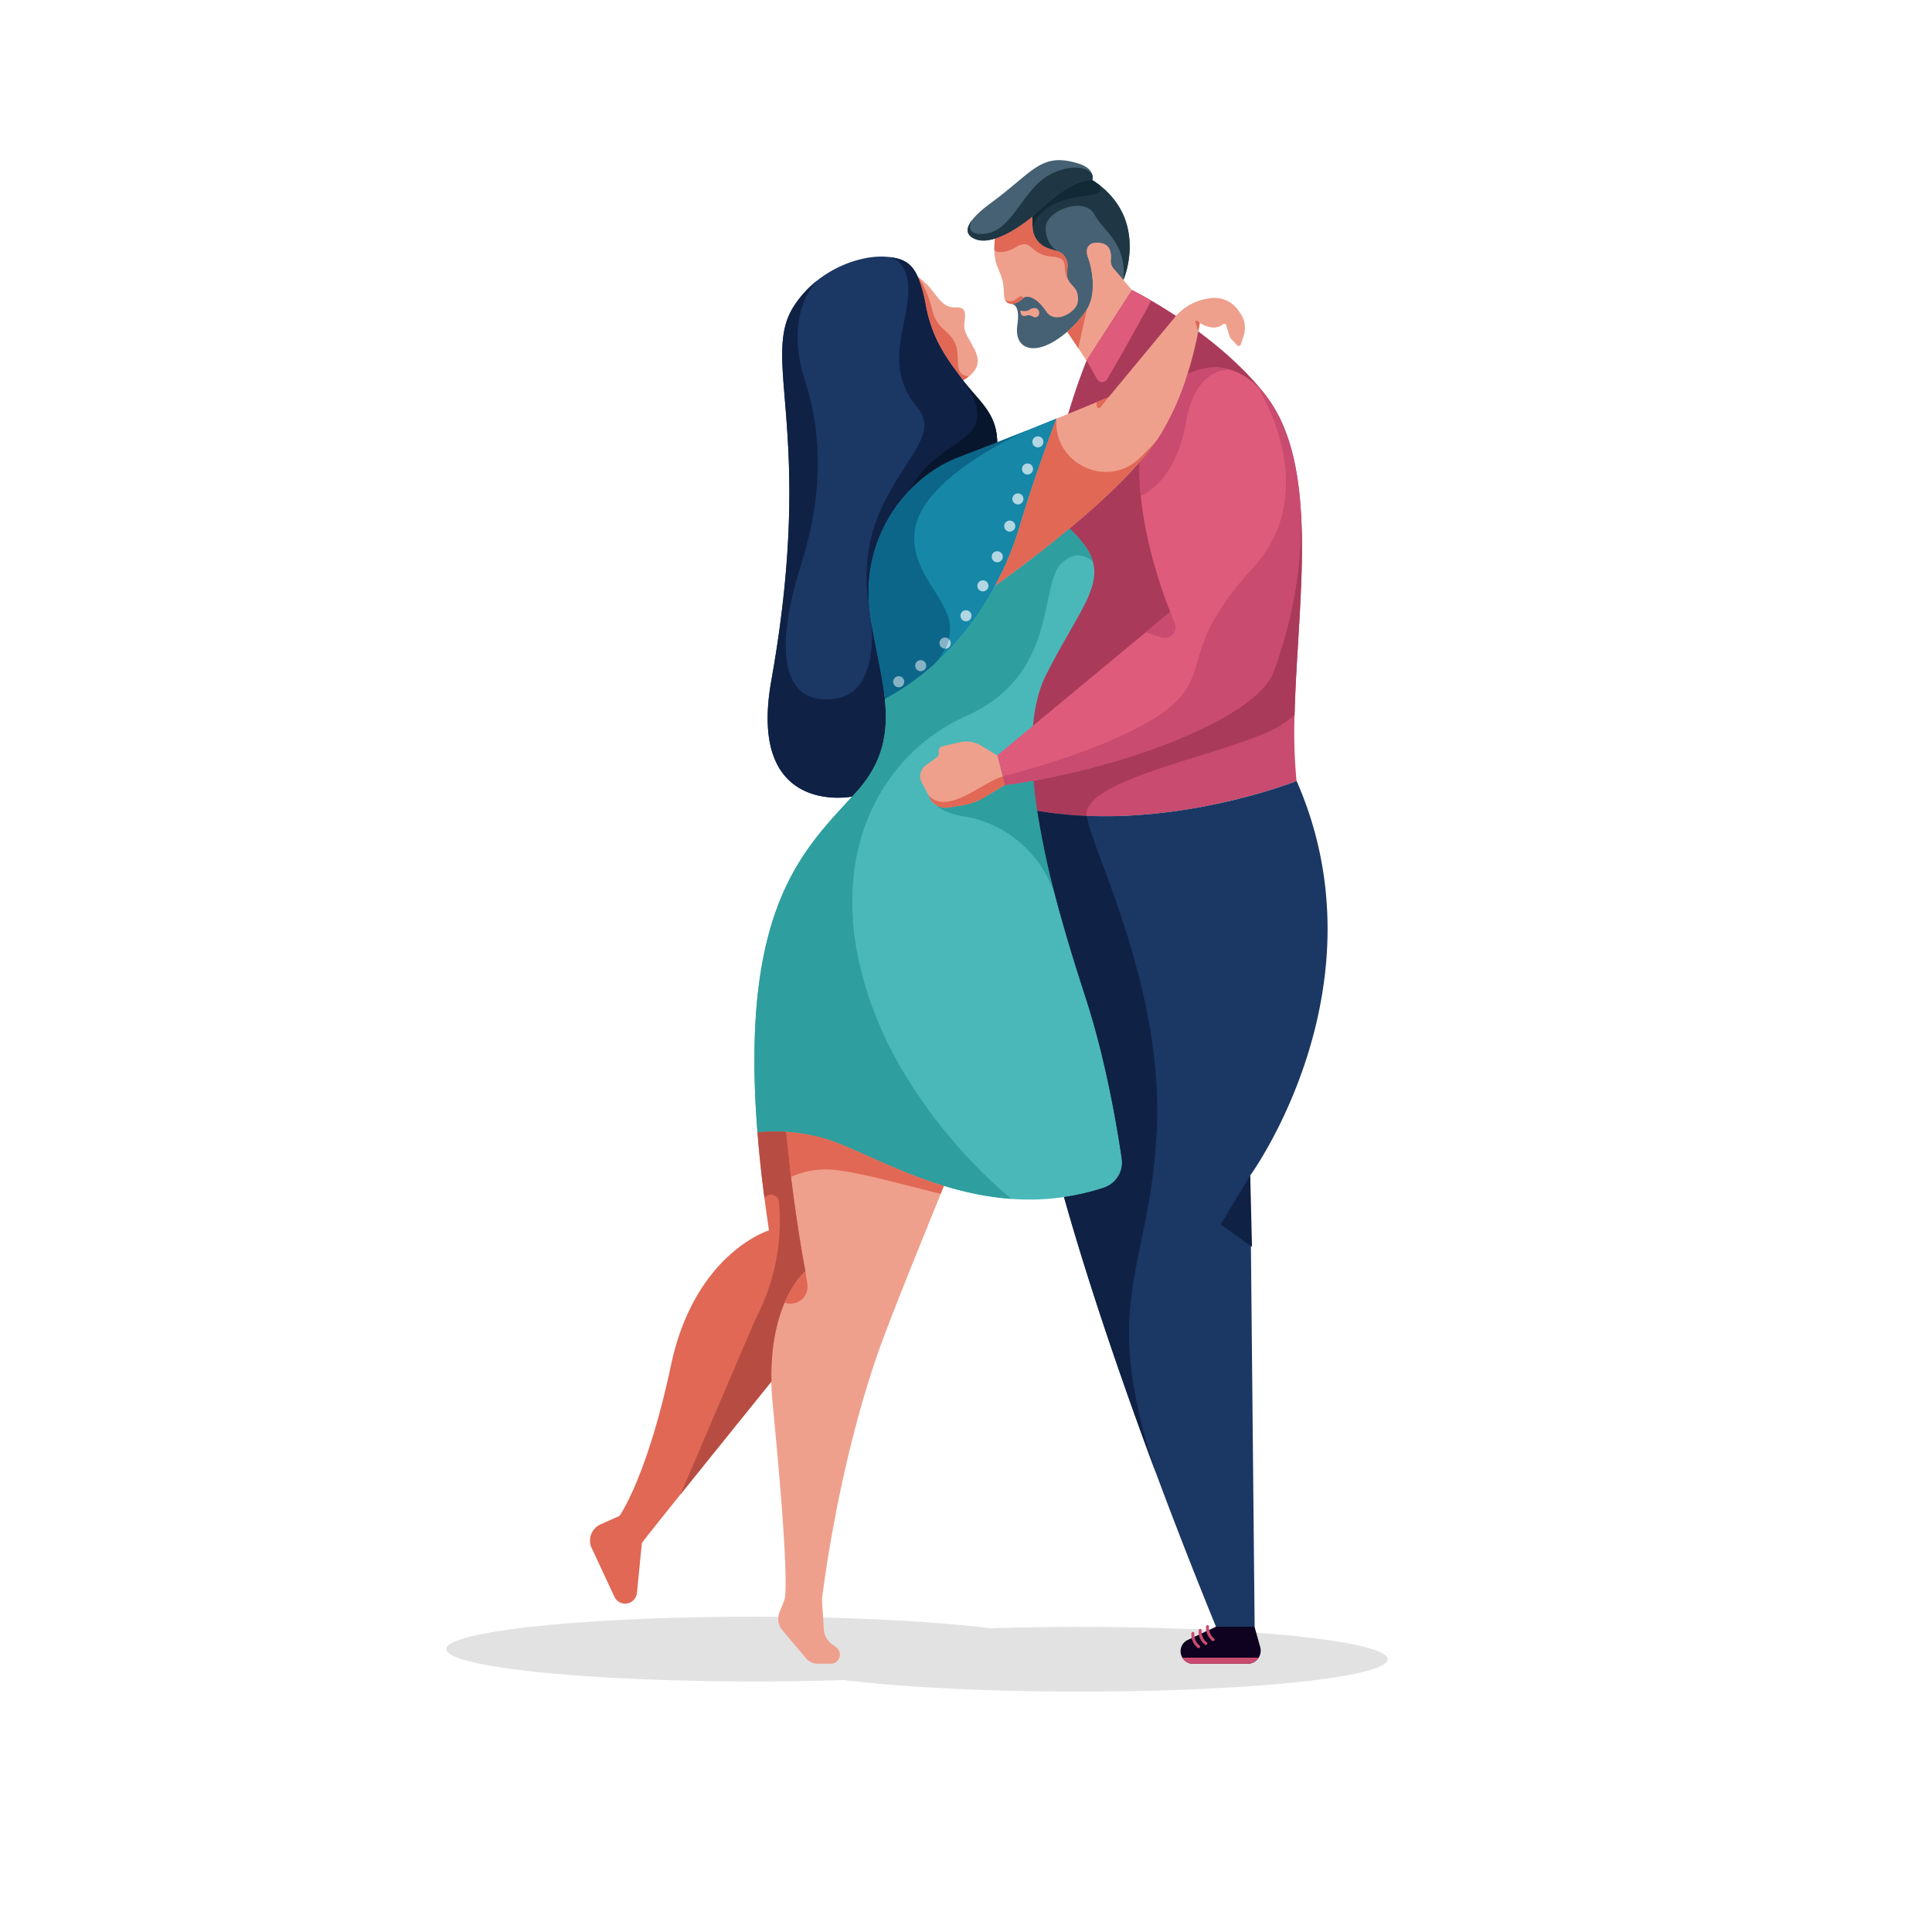 <svg viewBox="0 0 1000 1000" xmlns="http://www.w3.org/2000/svg"><path d="m552.41 171.69-21.7-14.41h-7.19l-1.72-12.37-6.8-21.4 1.16-16.24 26.14-20.53s18.83-.58 23 6.51l14.41 29.5 1.74 22.16-13.24 21z" fill="#efa08d"/><path d="m498.5 196.87-31.11.95-17.84-44.47 25.53-10 15.5 23.57s14.49 17.51 7.92 29.95z" fill="#1b3764"/><path d="m441.03 412.32 73.66-74.69 38.89-64.05-6.77-56.91-29.01 16.63-1.67-4.36-25.55-25.11-50.95 5.89z" fill="#4ab8b8"/><path d="m456.74 529.82s-61.87 23.7-64.69 56.18c.84 10.61 2 21.93 3.62 34q1.06 8.16 2.37 16.82s-38.4 11.71-50.74 69.83-26.67 78-26.67 78l-9.8 4.37a9.2 9.2 0 0 0 -4.83 11.69l12 25.77a6.14 6.14 0 0 0 11.68-2l2.56-25.83c.11-.33 8.18-10.46 19.83-25 13.29-16.54 31.21-38.76 47.23-58.61 20.88-25.85 38.53-47.67 38.53-47.67l23.91-55.82 2.8-6.53z" fill="#e06855"/><ellipse cx="390.37" cy="853.56" fill="#e2e2e2" rx="159.36" ry="16.76"/><ellipse cx="558.91" cy="858.82" fill="#e2e2e2" rx="159.36" ry="16.76"/><path d="m445.69 412.32s-44.41 36.91-42.69 110.74c.53 22.57 2 44 3.86 62.76q.75 7.7 1.56 14.78.51 4.44 1 8.61c3.65 29.72 7.44 48.8 7.44 48.8s-5.85 4.75-10.82 16.39c-3.87 9.05-7.2 22.27-6.81 40.66q.11 5.54.7 11.7l.24 2.47c4.84 49.83 7.7 89.86 5.95 98.58l-2.72 6.9a9 9 0 0 0 1.49 9l12.32 14.61a7.92 7.92 0 0 0 6.06 2.82h6.73a4.73 4.73 0 0 0 2.79-8.54l-2.18-1.6a10.35 10.35 0 0 1 -4.21-7.71l-.94-15.53s8.54-74.01 32.54-137.24c8.61-22.75 18.73-47.32 28.93-72.64.55-1.36 1.1-2.72 1.64-4.08 17.61-43.82 35.22-89.68 45.53-132z" fill="#efa08d"/><path d="m557.88 156.14a5.32 5.32 0 0 1 -.44 1.6 5.65 5.65 0 0 1 -.43.8l-.06.11c-2.88 4.62-11.56 8.46-15.39 2.66-4.31-6.52-9.35-9-11.87-7a3.61 3.61 0 0 0 -.35.33 8.8 8.8 0 0 1 -4.59 2.53 4.25 4.25 0 0 1 -3.24-.48 3.46 3.46 0 0 1 -1.2-1.28 4.14 4.14 0 0 1 -.48-1.5c-.71-5.36.48-6.59-3.53-15.68a23.11 23.11 0 0 1 -1.59-8.62 49.34 49.34 0 0 1 .27-6.08c9.53-3 19.36-11.4 19.36-11.4l.21 5.67a11.7 11.7 0 0 0 8.05 10.68l4.64 1.51a7.73 7.73 0 0 1 5.31 8c-.07.79-.14 1.63-.22 2.51a7.58 7.58 0 0 0 1.75 6.11c1.92 2.25 4.37 3.83 3.8 9.53z" fill="#efa08d"/><path d="m565.31 93.25c-8.34 0-17.39 6.88-23 11.73-4.58 4-8 7.13-8 7.13s-9.83 8.44-19.36 11.4c-3.63 1.13-7.22 1.46-10.2.22-5.43-2.26-4.45-6.15-1.53-9.9 2.87-3.69 7.59-7.23 9.86-8.9 21.92-16.13 25.7-26.23 44.92-20.34 5.51 1.68 7.08 4.29 7.43 6.21a4.78 4.78 0 0 1 -.12 2.45z" fill="#456173"/><path d="m581.46 144.91-5-5.78a6.2 6.2 0 0 1 -1.51-4.66c.3-2.82 0-7.24-4.17-8.38-6.32-1.72-9.63 1.71-7.6 7.16s4.71 18.51-.64 27.06a53.72 53.72 0 0 1 -10.12 11.38c-6.13 5.31-13.42 9.31-19.2 8.41-6-1-7.48-6.42-6.63-12 1-6.83-.35-9.33-1.59-10.25a2.82 2.82 0 0 0 -1.47-.58 9 9 0 0 0 5.82-2.65c2.37-2.58 7.7-.16 12.22 6.68 3.83 5.8 12.51 2 15.39-2.66l.06-.11a5.65 5.65 0 0 0 .43-.8 5.32 5.32 0 0 0 .44-1.6c.93-9.29-6.27-7.65-5.55-15.67.08-.88.15-1.72.22-2.51a7.73 7.73 0 0 0 -5.31-8l-4.62-1.5a11.7 11.7 0 0 1 -8.05-10.68l-.21-5.67s3.42-3.15 8-7.13c5.58-4.85 14.63-11.73 23-11.73 0 0 11.37 6.36 16.45 18.86 6.76 16.78-.36 32.81-.36 32.81z" fill="#456173"/><path d="m528.14 160.74s2.79.8 4.54-.34c4.35-2.86 6.24 1.36 4.75 3-2.2 2.39-3.23-1.13-6.38 0-2.92 1.1-2.91-2.66-2.91-2.66z" fill="#efa08d"/><path d="m585.88 150.14-13.29 33.07-10.21 3.44-10-15a53.72 53.72 0 0 0 10.12-11.38c5.35-8.55 2.67-21.6.64-27.06s1.28-8.88 7.6-7.16c4.21 1.14 4.47 5.56 4.17 8.38a6.2 6.2 0 0 0 1.51 4.66l5 5.78z" fill="#efa08d"/><path d="m659.27 347.51c-8.15 22.54-68.54 46.49-124.27 56.54-3.69.67-7.37 1.27-11 1.8.2-3.77.46-8.4.8-13.78.18-2.72.38-5.63.6-8.71 3.45-47.76 12.81-136.32 37-196.71l23.5-36.51s3.88 1.9 10 5.45c14.31 8.29 40.89 25.58 59.08 48.77a72.92 72.92 0 0 1 11.07 20.64h-.21c10.56 29.1 11.16 73.64-6.57 122.51z" fill="#aa3a5a"/><path d="m671.09 404.24s-50.93 20.4-108.58 18.05a193.27 193.27 0 0 1 -39-5.42s.12-4 .47-11c3.64-.53 7.32-1.13 11-1.8 55.73-10 116.12-34 124.27-56.54 17.75-48.89 17.15-93.43 6.59-122.53h.21c14 39 5.2 96.64 4 145.1a263.78 263.78 0 0 0 1.04 34.14z" fill="#c94b6f"/><path d="m595.89 155.59s-10.63 19.95-22.89 40.78a3 3 0 0 1 -5.1-.05l-5.47-9.67 23.5-36.51s3.83 1.86 9.96 5.45z" fill="#de5b7b"/><path d="m647.11 608.44 2.29 233.56h-20c-9.9-24.23-20.37-50.88-30.65-78.42 0 0 0 0 0-.06-28.88-77.37-56.25-161.71-65.2-219.11-12.17-78-10-127.55-10-127.55a193.27 193.27 0 0 0 39 5.42c57.65 2.35 108.58-18.05 108.58-18.05 46.87 106.87-24.02 204.21-24.02 204.21z" fill="#1b3764"/><path d="m651.49 858a6.77 6.77 0 0 1 -5.75 3.15h-28.18a6.24 6.24 0 0 1 -5.56-3.15 6.43 6.43 0 0 1 2.81-9.19l14.54-6.81h20l2.93 10.5a6.79 6.79 0 0 1 -.79 5.5z" fill="#0e0220"/><path d="m505.56 189.7a12.66 12.66 0 0 1 -4.1 5.16 24.12 24.12 0 0 1 -2.95 2c-8.21-10.86-15.96-20.86-19.38-38.86a69.58 69.58 0 0 0 -4.05-14.7 33.73 33.73 0 0 1 6.92 6.42c4.36 5.48 6.69 9.7 12.84 9.36 6-.32 4.65 4.74 4.27 9-.59 6.49 9.32 14.08 6.45 21.62z" fill="#efa08d"/><path d="m546.81 216.67c-.17.43-11 28.62-19.07 55.87-.23.77-.47 1.54-.72 2.33s-.43 1.38-.67 2.08c-.49 1.51-1 3-1.6 4.61-.24.67-.49 1.35-.75 2s-.45 1.17-.68 1.76-.54 1.37-.82 2.06-.5 1.21-.76 1.81-.55 1.31-.84 2-.59 1.35-.9 2-.59 1.29-.9 1.94-.63 1.33-1 2c-.61 1.26-1.24 2.52-1.9 3.79-.39.76-.79 1.52-1.2 2.29l-.36.26-.17.73c-9 16.52-22 33.54-40.26 47.13a130.5 130.5 0 0 1 -16.21 10.41c-1.5-14.52-5.93-29.86-7.9-46.79-4.22-36.37 18.58-67.7 45.85-78.16 6.91-2.65 13.7-5.29 20.22-7.85 11.29-4.46 21.83-8.68 30.64-12.27z" fill="#1687a7"/><path d="m546.81 216.67c-.17.43-11 28.62-19.07 55.87-.23.77-.47 1.54-.72 2.33s-.43 1.38-.67 2.08c-.49 1.51-1 3-1.6 4.61-.24.67-.49 1.35-.75 2s-.45 1.17-.68 1.76-.54 1.37-.82 2.06-.5 1.21-.76 1.81-.55 1.31-.84 2-.59 1.35-.9 2-.59 1.29-.9 1.94-.63 1.33-1 2c-.61 1.26-1.24 2.52-1.9 3.79-.39.76-.79 1.52-1.2 2.29-.17.33-.34.66-.53 1a148.24 148.24 0 0 1 -30.47 39.17c-3.06 2.76-6.3 5.43-9.72 8a130.5 130.5 0 0 1 -16.28 10.36c-1.5-14.52-5.93-29.86-7.9-46.79-4.22-36.37 18.58-67.7 45.85-78.16 6.91-2.65 13.7-5.29 20.22-7.85 5.46-2.15 10.73-4.23 15.7-6.22l.25-.11c5.23-2.11 10.18-4.11 14.69-5.94z" fill="#1687a7"/><path d="m571.31 614.76a120.52 120.52 0 0 1 -20.59 4.85 125.91 125.91 0 0 1 -27.22.93c-22.13-1.6-42.2-8.5-59-15.5-13-5.42-24.06-10.89-32.6-14a92.87 92.87 0 0 0 -39.85-5c-.88-11.1-1.37-21.42-1.52-31-1.41-89.92 27.21-117.23 50.5-142.66l2.3-2.53c14.21-15.74 16.35-31.36 14.62-48.05a130.5 130.5 0 0 0 16.3-10.38c18.25-13.59 31.25-30.61 40.26-47.13.19-.33.36-.66.53-1 2.65-1.86 19.77-14 38.53-29.66 6.83 6.39 10.63 11.82 12.11 17.15 4 14.51-9 28.25-24.25 58.6-4.88 9.72-7 22-7.22 35.69a212.53 212.53 0 0 0 2.69 34.64 437.29 437.29 0 0 0 9.89 46.14c5.2 19.61 11.05 37.82 15.57 51.85 10 31.14 15.78 65.1 18.27 82.06a13.75 13.75 0 0 1 -9.32 15z" fill="#4ab8b8"/><path d="m659.27 347.51c-8.15 22.54-68.54 46.49-124.27 56.54-3.69.67-7.37 1.27-11 1.8-1.32.2-2.63.38-3.93.56l-1.15-4.54-2.41-9.56-.33-1.3 9.22-7.65 80.33-66.64s-12.31-29.4-15.27-60.08c-2.32-24.17 1.15-49.13 21-61.13 9.07-5.48 17.86-6.58 25.84-4a34.15 34.15 0 0 1 13.7 8.68c6 5.95 11 14.39 14.8 24.8 10.6 29.11 11.2 73.65-6.53 122.52z" fill="#de5b7b"/><path d="m520.06 406.41-10.48 6.27a32.4 32.4 0 0 1 -11.53 4.19l-7.22 1.13a9 9 0 0 1 -6.73-1.62 9.06 9.06 0 0 1 -2.61-3l-1-1.95-3.36-6.3a7.06 7.06 0 0 1 2.1-9.06l5.59-4a2.61 2.61 0 0 0 1.08-2.11 2.57 2.57 0 0 0 -.06-.55 2.59 2.59 0 0 1 1.93-3.09l8.82-2.12a15 15 0 0 1 11.32 1.79l8.32 5.08.33 1.3 2.41 9.56z" fill="#efa08d"/><path d="m643.8 173.49-1.47 4.72a1.22 1.22 0 0 1 -2.06.46l-3.2-3.49a3 3 0 0 1 -.67-1.18l-1.71-5.58a1.11 1.11 0 0 0 -1.78-.54 7.29 7.29 0 0 1 -4.73 1.65 13.87 13.87 0 0 1 -7.21-2.44s-.23 1.63-.76 4.45a193.23 193.23 0 0 1 -5.61 22.24 138.57 138.57 0 0 1 -13.6 30.7c-.72 1.16-1.49 2.34-2.33 3.54a123.94 123.94 0 0 1 -8.77 11.1c-10.21 11.68-23.65 23.86-36.34 34.45-8.1 6.75-15.89 12.86-22.34 17.76-2.82 2.14-5.38 4.05-7.6 5.69-4.48 3.31-7.58 5.5-8.59 6.21.41-.77.81-1.53 1.2-2.29.66-1.27 1.29-2.53 1.9-3.79.32-.67.64-1.33 1-2s.61-1.3.9-1.94.61-1.36.9-2 .57-1.31.84-2 .52-1.21.76-1.81.55-1.37.82-2.06.46-1.18.68-1.76.51-1.36.75-2c.57-1.57 1.11-3.1 1.6-4.61.24-.7.46-1.39.67-2.08s.49-1.56.72-2.33c8.1-27.25 18.9-55.44 19.07-55.87 16.31-6.62 27-11.14 27-11.14l34.24-41.32a27.61 27.61 0 0 1 17-9.67l1.24-.2a14.94 14.94 0 0 1 14.53 6.16l1.15 1.63a13 13 0 0 1 1.8 11.34z" fill="#efa08d"/><path d="m516.14 228.93c-6.52 2.56-13.31 5.2-20.22 7.85-27.27 10.46-50.07 41.79-45.85 78.16a.42.42 0 0 0 0 .07c.25 2.2.55 4.37.88 6.52 2.19 14.35 5.71 27.59 7 40.2 1.73 16.69-.41 32.31-14.62 48.05l-2.3 2.53c-.94.18-54.31 10.12-41.8-60.05 23.06-129.39-6.21-166.7 11.91-194.15a55 55 0 0 1 12.1-13.11l.16-.13c11.92-9.27 25.94-12.6 34.82-12 .77.05 1.52.11 2.23.19h.06c7.25.81 11.5 3.3 14.57 10.23a69.58 69.58 0 0 1 4.05 14.7c3.42 18 11.17 28 19.37 38.86 8.21 10.91 17.5 17.06 17.64 32.08z" fill="#1b3764"/><g fill="#e06855"><path d="m529.69 154.3a3.61 3.61 0 0 0 -.35.33 8.8 8.8 0 0 1 -4.59 2.53 4.25 4.25 0 0 1 -3.24-.48 3.46 3.46 0 0 1 -1.2-1.28 5.22 5.22 0 0 0 4.71 0c2.32-1.4 3.65-3.2 4.67-1.1z"/><path d="m562.53 160.31-4.43 19.92-5.69-8.54a53.72 53.72 0 0 0 10.12-11.38z"/><path d="m554.08 146.58c-6.14-7.07 1.4-12.82-9.71-13.76-11.78-1-10-9.92-18.51-4.91-7.54 4.43-10.9 1.92-11.16 1.68a49.34 49.34 0 0 1 .27-6.08c9.53-3 19.36-11.4 19.36-11.4l.21 5.67a11.7 11.7 0 0 0 8.05 10.68l4.64 1.51a7.73 7.73 0 0 1 5.31 8c-.07.79-.14 1.63-.22 2.51a7.58 7.58 0 0 0 1.76 6.1z"/></g><path d="m565.31 93.25c-8.34 0-17.39 6.88-23 11.73-4.58 4-8 7.13-8 7.13s-9.83 8.44-19.36 11.4c-3.63 1.13-7.22 1.46-10.2.22-5.43-2.26-4.45-6.15-1.53-9.9-.13.42-4.63 7.72 5.54 7.25 16-.73 20.35-24.93 37-31.86 13-5.42 19-.59 19.69 1.57a4.78 4.78 0 0 1 -.14 2.46z" fill="#1f3744"/><path d="m581.46 144.91c1.72-19.39-10.13-24.75-14.9-33.8-5.14-9.74-24.71-2.08-25.23 6.07-.56 8.84 5.53 12.56 5.89 12.78l-4.62-1.5a11.7 11.7 0 0 1 -8.05-10.68l-.21-5.67s3.42-3.15 8-7.13c5.58-4.85 14.63-11.73 23-11.73a34.19 34.19 0 0 1 3.83 2.65 40.54 40.54 0 0 1 12.62 16.21c6.79 16.77-.33 32.8-.33 32.8z" fill="#1f3744"/><path d="m539.77 109.51a15.69 15.69 0 0 0 -5.22 8.27l-.21-5.67s3.42-3.15 8-7.13c5.58-4.85 14.63-11.73 23-11.73a34.19 34.19 0 0 1 3.83 2.65c4.35 8.24-16.31 2.1-29.4 13.61z" fill="#112a35"/><path d="m501.45 194.86a24.12 24.12 0 0 1 -2.95 2c-8.2-10.86-15.95-20.86-19.37-38.86a69.58 69.58 0 0 0 -4.05-14.7s4.56 5.24 7.39 17c2.26 9.34 7.43 10.05 10.94 15.56 5.2 8.14-1.5 17.71 8.04 19z" fill="#e06855"/><path d="m516.14 228.93c-6.52 2.56-13.31 5.2-20.22 7.85a69.74 69.74 0 0 0 -24.92 16.79 75.8 75.8 0 0 0 -20.94 61.43c-11-62.47 42.09-83.37 25-103.79s-6.51-38.88-5.05-57.81c1.4-18.11-8.63-20.13-9.52-20.27 7.25.81 11.5 3.3 14.57 10.23a69.58 69.58 0 0 1 4.05 14.7c3.42 18 11.17 28 19.37 38.86 0 0 .18.23.48.64 8.15 10.44 17.04 16.64 17.18 31.37z" fill="#0f2145"/><path d="m516.14 228.93c-6.52 2.56-13.31 5.2-20.22 7.85a69.74 69.74 0 0 0 -24.92 16.79c9.83-18.87 26.45-22.59 32.93-32.12 5.68-8.37-2.79-21-5-23.94 8.18 10.49 17.07 16.69 17.21 31.42z" fill="#08162d"/><path d="m443.34 409.79-2.3 2.53c-.94.18-54.31 10.12-41.8-60.05 23.06-129.39-6.21-166.7 11.91-194.15a55 55 0 0 1 12.09-13.12c-1.78 1.53-17.45 18-6.66 51.83 10.32 32.36 8.08 63.6-2.27 96.49-13.62 43.33-9.61 72.09 17.72 68.38 20-2.71 20-28.53 18.92-40.2 2.19 14.35 5.71 27.59 7 40.2 1.74 16.73-.4 32.35-14.61 48.09z" fill="#0f2145"/><path d="m573.85 205.52-4.16 5.18a1.17 1.17 0 0 1 -2.09-.73v-1.84z" fill="#e06855"/><path d="m546.81 216.68c-.17.43-11 28.62-19.07 55.87-.23.77-.47 1.54-.72 2.33s-.43 1.38-.67 2.08c-.49 1.51-1 3-1.6 4.61-.24.67-.49 1.35-.75 2s-.45 1.17-.68 1.76-.54 1.37-.82 2.06-.49 1.2-.76 1.81-.55 1.31-.84 2-.59 1.35-.9 2-.59 1.29-.9 1.94-.63 1.33-1 2c-.61 1.26-1.24 2.52-1.9 3.79-.39.76-.79 1.52-1.2 2.29 1.51-1.06 7.69-5.44 16.19-11.9 6.45-4.9 14.24-11 22.34-17.76 16.79-14 34.9-30.81 45.11-45.55 0 0-3.13 3.63-8.64 9-16.82 16.37-45 3.12-43.19-20.33z" fill="#e06855"/><path d="m565.7 290.73c-3.55-3.15-9.37-5.73-16.36.94-11.67 11.13-1.2 57.56-49.34 79s-79.21 82.57-43.26 163.44c11.89 26.76 36.05 60.94 66.76 86.41-22.13-1.6-42.2-8.5-59-15.5-13-5.42-24.06-10.89-32.6-14a92.87 92.87 0 0 0 -39.85-5c-9.1-115.08 23.2-145.54 49-173.68l2.3-2.53c14.21-15.74 16.35-31.36 14.62-48.05a130.5 130.5 0 0 0 16.3-10.38c18.25-13.59 31.25-30.61 40.26-47.13.19-.33.36-.66.53-1 2.65-1.86 19.77-14 38.53-29.66 6.83 6.41 10.63 11.81 12.11 17.14z" fill="#2f9e9e"/><path d="m488.52 613.8c-.54 1.36-1.09 2.72-1.64 4.08-8.55-2-17-4.27-25.18-6.31-9.39-2.35-18.45-4.45-27-5.71-10.64-1.56-19 .42-25.26 3.35-.89-7.21-1.77-15.05-2.58-23.39l1 .07 1.76.15h.14c1.21.11 2.44.26 3.69.43.65.09 1.3.18 2 .29l1.95.32 2 .39h.06c.61.12 1.22.26 1.84.4l.24.05 2 .48c1.48.37 3 .79 4.47 1.27.6.18 1.2.37 1.8.58s1.41.48 2.12.74c8.54 3.13 19.59 8.6 32.6 14a254 254 0 0 0 23.99 8.81z" fill="#e06855"/><path d="m416.89 658s-3.79-19.08-7.44-48.8q-.51-4.17-1-8.61-.81-7.08-1.56-14.78h-.18l-1.36-.08h-.17l-1.45-.06h-1.34c-.57 0-1.14 0-1.7 0-3.11 0-6 .15-8.62.38.84 10.61 2 21.93 3.62 34a4.17 4.17 0 0 1 7.51 2.09 108.62 108.62 0 0 1 -11.66 59.64c-1.13 2.22-15.4 35.78-26.47 61.72-7 16.36-12.69 29.69-13 30.18 13.29-16.54 31.21-38.76 47.23-58.61-.92-42.07 17.59-57.07 17.59-57.07z" fill="#b74d42"/><path d="m408.18 674.67-2.11-.27c5-11.64 10.82-16.39 10.82-16.39l1 6.75a8.71 8.71 0 0 1 -9.71 9.91z" fill="#e06855"/><path d="m546.81 465.8-.27-.92c-6.54-22.11-25.11-38.85-47.9-42.36-10-1.55-14.23-5.81-14.54-6.13a9 9 0 0 0 6.73 1.62l7.22-1.14a32.4 32.4 0 0 0 11.53-4.19l10.48-6.27c1.3-.18 2.61-.36 3.93-.56 3.64-.53 7.32-1.13 11-1.8.46 5.12 1.11 10.34 1.91 15.61a437.33 437.33 0 0 0 9.91 46.14z" fill="#2f9e9e"/><path d="m621 167.09s-.23 1.63-.76 4.45l-1.51-4.69a.73.73 0 0 1 1.18-.76z" fill="#e06855"/><path d="m605.72 316.72 2.31 6a5.5 5.5 0 0 1 -6.84 7.21l-8.19-2.69z" fill="#c94b6f"/><path d="m670.08 370.08a54.34 54.34 0 0 1 -13.61 8.71c-29.64 13.31-96.37 25.38-94 43.5a201.1 201.1 0 0 1 -25.6-2.63c-.8-5.27-1.45-10.49-1.91-15.61 55.73-10 116.12-34 124.27-56.54 17.77-48.87 17.17-93.41 6.61-122.51h.21c14 39 5.2 96.62 4.03 145.08z" fill="#aa3a5a"/><path d="m598.7 585.82c-3.94 73.83-30.12 87.19 0 177.71-17.91-48-35.25-98.67-48-143.92a120.52 120.52 0 0 0 20.59-4.85 13.75 13.75 0 0 0 9.34-15c-2.49-17-8.25-50.92-18.27-82.06-4.52-14-10.37-32.24-15.57-51.85a437.29 437.29 0 0 1 -9.89-46.14 201 201 0 0 0 25.59 2.63 1.23 1.23 0 0 0 0 .19c2.94 18.17 40.15 89.47 36.21 163.29z" fill="#0f2145"/><path d="m647.11 608.44-15.29 25.33 16.21 11.6z" fill="#0f2145"/><path d="m659.27 347.51c-8.15 22.54-68.54 46.49-124.27 56.54-3.69.67-7.37 1.27-11 1.8-1.32.2-2.63.38-3.93.56l-1.15-4.54c28.89-7.41 54.21-16.76 71.05-25.78 45-24.14 13.56-33.31 58.36-81.89 35-38 6.77-87 2.72-94 6 5.95 11 14.39 14.8 24.8 10.55 29.1 11.15 73.64-6.58 122.51z" fill="#c94b6f"/><path d="m520.06 406.41-10.48 6.27a32.4 32.4 0 0 1 -11.53 4.19l-7.22 1.13a9 9 0 0 1 -6.73-1.62 9.06 9.06 0 0 1 -2.61-3l-1-1.95c9.47 11.29 28.79-7.05 38.48-9.54z" fill="#e06855"/><path d="m637.32 191.48s-18.27-2.95-23.43 27c-5.48 31.78-23.43 38.14-23.43 38.14a125.45 125.45 0 0 1 -.52-17.51 123.94 123.94 0 0 0 8.76-11.11c.84-1.2 1.61-2.38 2.33-3.54a138.57 138.57 0 0 0 13.57-30.7c7.95-4 15.64-4.56 22.7-2.31z" fill="#c94b6f"/><path d="m491.13 330.77a24.86 24.86 0 0 1 -1.92 5 38.82 38.82 0 0 1 -5.22 7.6c-3.06 2.76-6.3 5.43-9.72 8a130.5 130.5 0 0 1 -16.27 10.37c-1.5-14.52-5.93-29.86-7.9-46.79-4.22-36.37 18.58-67.7 45.85-78.16 6.91-2.65 13.7-5.29 20.22-7.85 5.46-2.15 10.73-4.23 15.7-6.22-4.05 1.78-55.94 25.09-58.51 52.87-2.25 24.03 22.64 36.14 17.77 55.18z" fill="#0c6689"/><g fill="#b2d7e2"><circle cx="537.21" cy="228.7" r="2.87"/><circle cx="531.84" cy="242.76" r="2.87"/><circle cx="526.86" cy="258.24" r="2.87"/><circle cx="522.64" cy="272.31" r="2.87"/><circle cx="516.17" cy="288.17" r="2.87"/><circle cx="508.75" cy="303.24" r="2.87"/><circle cx="500" cy="318.72" r="2.87"/><path d="m491.85 334.07a2.89 2.89 0 0 1 -2.64 1.71 24.86 24.86 0 0 0 1.92-5 2.88 2.88 0 0 1 .72 3.29z"/></g><g fill="#85b2c4"><path d="m491.13 330.77a24.86 24.86 0 0 1 -1.92 5 2.83 2.83 0 0 1 -1.13-.24 2.87 2.87 0 1 1 2.31-5.25 2.91 2.91 0 0 1 .74.49z"/><circle cx="476.56" cy="344.55" r="2.87"/><circle cx="465.18" cy="352.87" r="2.87"/></g><g fill="#c94b6f"><path d="m616.89 844.92a.74.74 0 0 1 .63-.23.76.76 0 0 1 .67.84 7.19 7.19 0 0 0 2.68 6.14.77.77 0 0 1 .16 1.07.77.77 0 0 1 -1.07.16 8.65 8.65 0 0 1 -3.28-7.54.7.7 0 0 1 .21-.44z"/><path d="m624.47 841.36a.74.74 0 0 1 .63-.23.76.76 0 0 1 .67.84 7.22 7.22 0 0 0 2.68 6.14.77.77 0 0 1 -.91 1.23 8.67 8.67 0 0 1 -3.28-7.53.76.76 0 0 1 .21-.45z"/><path d="m620.65 843.33a.79.79 0 0 1 .63-.23.76.76 0 0 1 .67.85 7.14 7.14 0 0 0 2.68 6.13.77.77 0 0 1 .15 1.07.75.75 0 0 1 -1.06.16 8.63 8.63 0 0 1 -3.28-7.53.73.73 0 0 1 .21-.45z"/><path d="m651.49 858a6.77 6.77 0 0 1 -5.75 3.15h-28.18a6.24 6.24 0 0 1 -5.56-3.15z"/></g></svg>